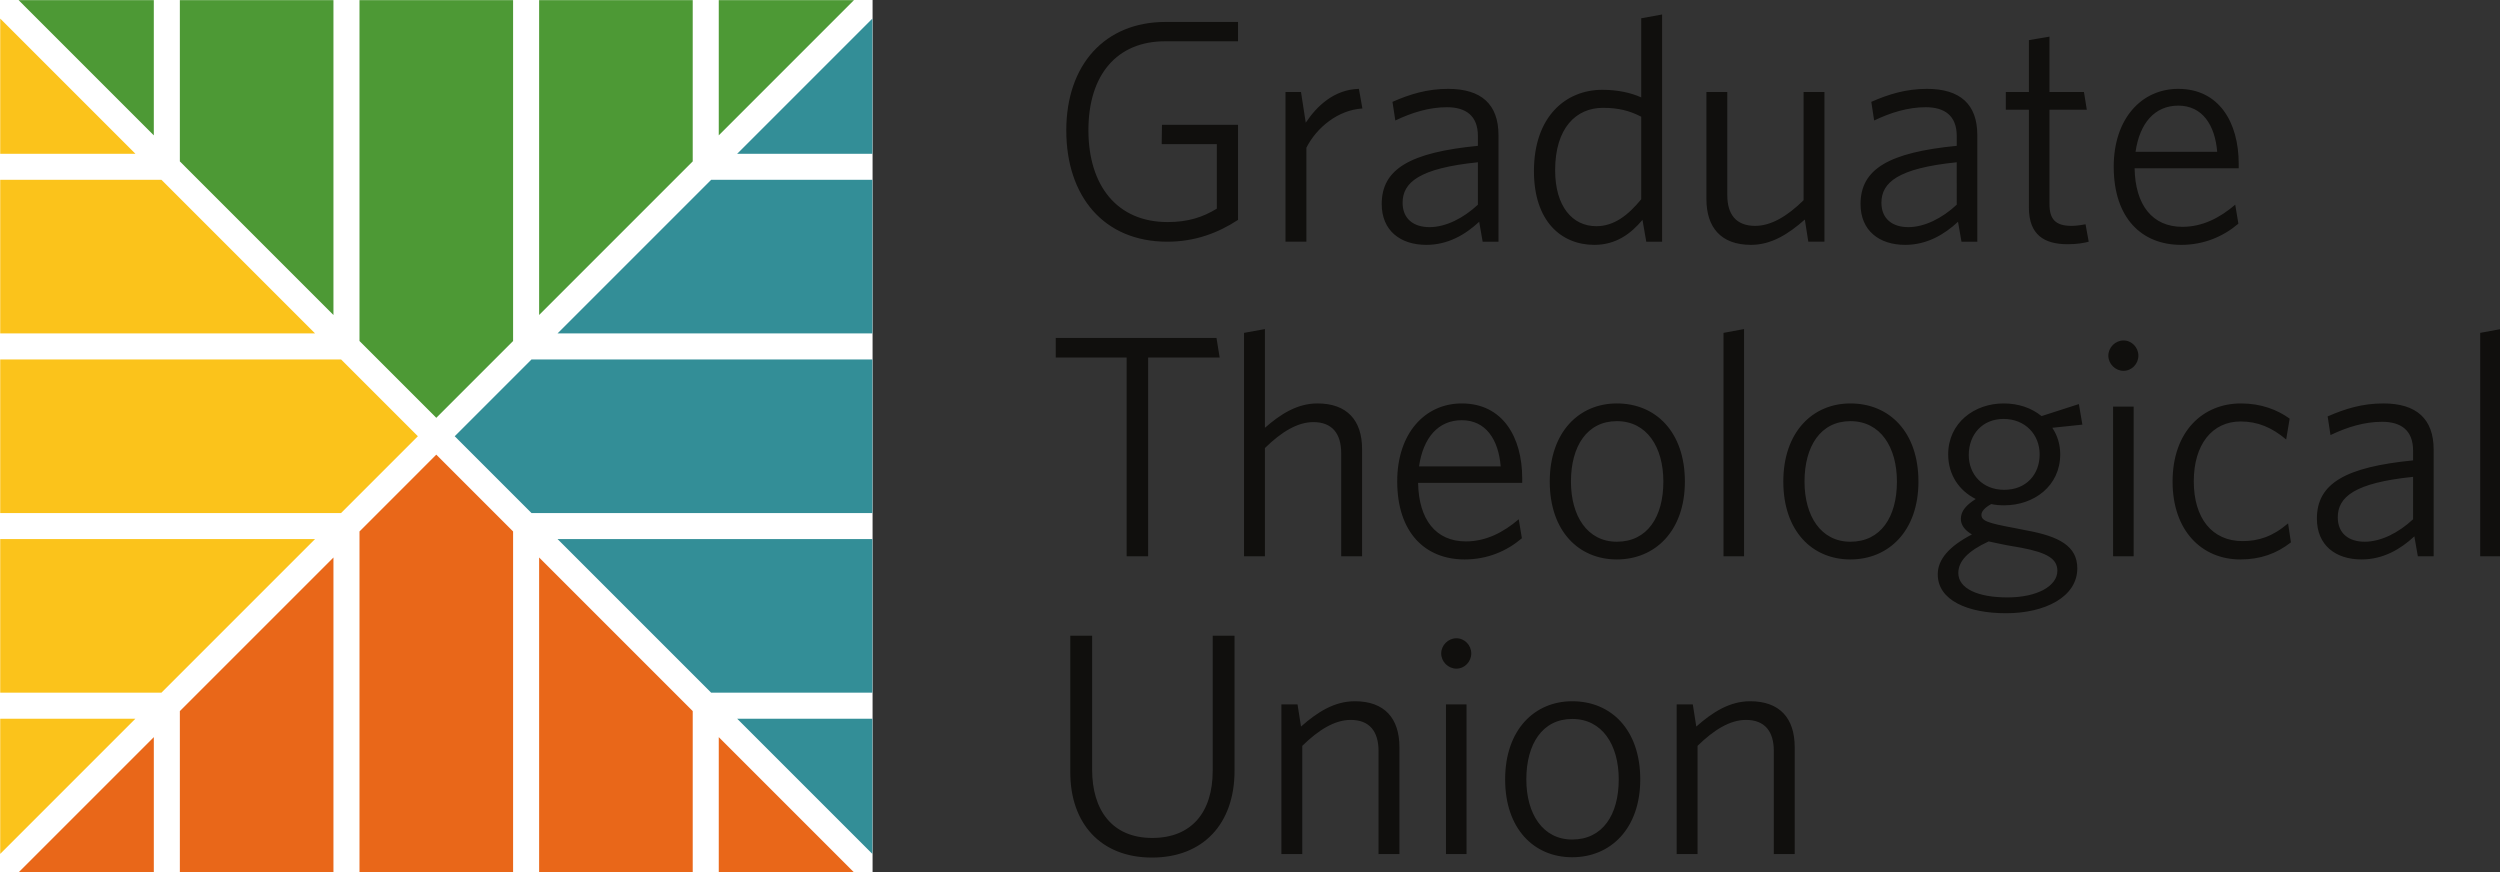 <?xml version="1.0" encoding="UTF-8" standalone="no"?>
<svg
   xmlns:dc="http://purl.org/dc/elements/1.1/"
   xmlns:cc="http://creativecommons.org/ns#"
   xmlns:rdf="http://www.w3.org/1999/02/22-rdf-syntax-ns#"
   xmlns:svg="http://www.w3.org/2000/svg"
   xmlns="http://www.w3.org/2000/svg"
   xmlns:sodipodi="http://sodipodi.sourceforge.net/DTD/sodipodi-0.dtd"
   xmlns:inkscape="http://www.inkscape.org/namespaces/inkscape"
   viewBox="0 0 512 178.65"
   height="178.65"
   width="512"
   xml:space="preserve"
   id="svg2"
   version="1.1"
   sodipodi:docname="gtu logo.svg"
   inkscape:version="0.92.1 r15371"><rect x="0" y="0" width="512" height="178.65" fill="#333333" stroke="none"/><sodipodi:namedview
     pagecolor="#ffffff"
     bordercolor="#666666"
     borderopacity="1"
     objecttolerance="10"
     gridtolerance="10"
     guidetolerance="10"
     inkscape:pageopacity="0"
     inkscape:pageshadow="2"
     inkscape:window-width="1600"
     inkscape:window-height="838"
     id="namedview13"
     showgrid="false"
     fit-margin-top="0"
     fit-margin-left="0"
     fit-margin-right="0"
     fit-margin-bottom="0"
     inkscape:zoom="0.5161134"
     inkscape:cx="-74.350415"
     inkscape:cy="89.32505"
     inkscape:window-x="-8"
     inkscape:window-y="-8"
     inkscape:window-maximized="1"
     inkscape:current-layer="svg2" /><defs
     id="defs6" /><g
     transform="matrix(1.241,0,0,-1.241,0,178.65)"
     id="g10"><g
       transform="scale(0.1)"
       id="g12"><path
         id="path14"
         style="fill:#ffffff;fill-opacity:1;fill-rule:nonzero;stroke:none"
         d="M 1440,0 H 0 V 1440 H 1440 V 0"
         inkscape:connector-curvature="0" /><path
         id="path16"
         style="fill:#e96719;fill-opacity:1;fill-rule:nonzero;stroke:none"
         d="M 889.711,0 H 1143.19 V 266.07 L 889.711,519.551 Z M 1186.16,223.109 V 0 h 223.1 z M 296.809,0 h 253.48 V 519.551 L 296.809,266.07 Z M 253.844,0 V 223.109 L 30.738,0 Z M 593.258,562.52 V 0 H 846.742 V 562.52 L 720,689.27 593.258,562.52"
         inkscape:connector-curvature="0" /><path
         id="path18"
         style="fill:#4d9935;fill-opacity:1;fill-rule:nonzero;stroke:none"
         d="m 1186.16,1439.3 v -223.11 l 223.1,223.11 z M 889.711,919.742 1143.19,1173.23 V 1439.3 H 889.711 Z M 593.258,876.777 720,750.035 846.742,876.777 V 1439.3 H 593.258 Z M 296.809,1173.23 550.289,919.742 V 1439.3 h -253.48 z m -42.965,42.96 V 1439.3 H 30.738 Z"
         inkscape:connector-curvature="0" /><path
         id="path20"
         style="fill:#338e97;fill-opacity:1;fill-rule:nonzero;stroke:none"
         d="M 920.094,889.359 H 1439.65 V 1142.84 H 1173.58 Z M 1216.54,1185.8 h 223.11 v 223.12 z M 750.387,719.648 877.129,592.898 H 1439.65 V 846.395 H 877.129 Z M 1439.65,30.379 V 253.488 H 1216.54 Z M 1173.58,296.461 h 266.07 v 253.48 H 920.094 l 253.486,-253.48"
         inkscape:connector-curvature="0" /><path
         id="path22"
         style="fill:#fbc31b;fill-opacity:1;fill-rule:nonzero;stroke:none"
         d="M 266.422,1142.84 H 0.352 V 889.359 H 519.906 Z M 0.352,296.461 H 266.422 l 253.484,253.48 H 0.352 Z m 0,-266.082 L 223.457,253.488 H 0.352 Z M 562.871,846.395 H 0.352 V 592.898 H 562.871 l 126.742,126.75 z M 0.352,1408.92 V 1185.8 H 223.457 Z"
         inkscape:connector-curvature="0" /><path
         id="path24"
         style="fill:#100f0d;fill-opacity:1;fill-rule:nonzero;stroke:none"
         d="m 2594.6,54.102 c -48.56,0 -75.72,42.309 -75.72,99.226 0,58.5 26.64,99.762 75.72,99.762 49.62,0 76.78,-42.84 76.78,-99.762 0,-58.488 -26.64,-99.226 -76.78,-99.226 z m 0,228.218 c -62.14,0 -110.7,-47 -110.7,-128.992 0,-81.457 47.52,-128.469 110.7,-128.469 63.19,0 112.28,47.012 112.28,128.469 0,81.992 -48.04,128.992 -112.28,128.992 z m 73.64,263.246 c -48.56,0 -75.72,42.305 -75.72,99.231 0,58.496 26.64,99.75 75.72,99.75 49.62,0 76.78,-42.828 76.78,-99.75 0,-58.488 -26.64,-99.231 -76.78,-99.231 z m 0,228.223 c -62.14,0 -110.71,-47.004 -110.71,-128.992 0,-81.469 47.53,-128.469 110.71,-128.469 63.2,0 112.29,47 112.29,128.469 0,81.988 -48.05,128.992 -112.29,128.992 z M 2403.47,386.25 c -13.58,0 -25.07,-11.48 -25.07,-25.07 0,-13.571 11.49,-25.071 25.07,-25.071 13.57,0 24.54,11.5 24.54,25.071 0,13.59 -10.97,25.07 -24.54,25.07 z M 2235.8,282.32 c -33.42,0 -61.62,-17.75 -88.77,-41.769 l -5.75,36.551 h -26.63 V 30.09 h 34.46 V 208.691 c 27.16,26.629 53.79,42.821 79.9,42.821 31.34,0 45.96,-19.321 45.96,-51.172 V 30.09 h 34.47 V 206.602 c 0,47.527 -24.55,75.718 -73.64,75.718 z m 176.53,463.789 c 39.69,0 60.58,-31.855 64.24,-76.246 h -134.74 c 6.78,47.524 31.86,76.246 70.5,76.246 z m 99.22,-194.793 -5.21,31.329 c -25.6,-21.922 -54.32,-36.551 -87.22,-36.551 -49.61,0 -77.81,36.035 -78.86,96.609 h 171.82 v 7.317 c 0,68.414 -32.38,123.769 -99.75,123.769 -60.57,0 -106.53,-49.094 -106.53,-128.469 0,-85.125 46.48,-128.992 111.23,-128.992 38.12,0 69.98,14.102 94.52,34.988 z M 2386.23,30.09 h 33.95 V 277.102 h -33.95 z m 667.45,515.476 c -48.56,0 -75.72,42.305 -75.72,99.231 0,58.496 26.64,99.75 75.72,99.75 49.62,0 76.78,-42.828 76.78,-99.75 0,-58.488 -26.64,-99.231 -76.78,-99.231 z m 0,228.223 c -62.14,0 -110.71,-47.004 -110.71,-128.992 0,-81.469 47.53,-128.469 110.71,-128.469 63.2,0 112.29,47 112.29,128.469 0,81.988 -48.05,128.992 -112.29,128.992 z m 928.59,-191.144 c -24.03,-22.45 -53.27,-37.079 -79.9,-37.079 -26.11,0 -44.39,13.582 -44.39,40.215 0,33.43 27.16,56.922 124.29,66.848 z m -49.09,191.144 c -34.99,0 -63.19,-8.879 -91.91,-21.418 l 4.7,-30.808 c 27.15,13.054 55.88,21.933 85.11,21.933 31.34,0 51.19,-14.101 51.19,-47.519 v -16.192 c -111.76,-10.969 -158.75,-38.113 -158.75,-96.086 0,-43.875 30.81,-67.371 73.63,-67.371 35.51,0 64.24,16.707 87.22,38.113 l 5.73,-32.886 h 26.11 v 175.984 c 0,50.664 -28.19,76.25 -83.03,76.25 z M 3307.5,631.223 c -36.04,0 -58.48,25.586 -58.48,57.437 0,33.953 22.44,59.543 57.44,59.543 35.51,0 59.54,-25.59 59.54,-58.496 0,-33.43 -22.46,-58.484 -58.5,-58.484 z m -25.59,-85.129 c 8.88,-2.09 17.24,-3.653 29.77,-6.27 l 24.02,-4.179 c 43.87,-8.348 59.54,-18.797 59.54,-38.118 0,-24.547 -32.38,-43.867 -82.52,-43.867 -48.56,0 -80.94,14.621 -80.94,40.219 0,19.832 16.2,36.551 50.13,52.215 z m 148.84,226.656 -61.62,-19.852 c -16.72,13.579 -38.12,20.891 -62.67,20.891 -48.04,0 -91.39,-31.855 -91.39,-84.082 0,-33.937 18.28,-60.059 45.44,-73.633 -15.68,-9.922 -24.55,-19.844 -24.55,-32.898 0,-9.406 5.75,-18.281 18.28,-25.598 -37.07,-19.316 -56.4,-40.73 -56.4,-65.801 0,-42.824 49.08,-64.226 112.8,-64.226 63.72,0 117.49,26.629 117.49,74.148 0,36.563 -29.75,52.742 -84.59,62.676 l -18.28,3.652 c -45.43,8.352 -55.35,12.012 -55.35,21.934 0,5.742 5.74,12.012 16.18,17.754 6.8,-1.563 14.11,-2.078 21.41,-2.078 49.09,0 92.44,31.851 92.44,84.07 0,16.711 -4.7,31.34 -13.05,43.867 l 49.6,5.227 z m 270.02,-226.141 c -50.13,0 -80.42,37.61 -80.42,98.711 0,60.578 30.29,98.703 77.29,98.703 28.2,0 51.71,-9.921 75.2,-29.769 l 5.74,34.469 c -20.36,14.621 -46.99,25.066 -80.42,25.066 -62.66,0 -112.8,-45.953 -112.8,-128.992 0,-81.469 48.57,-128.469 111.76,-128.469 32.9,0 59.53,9.402 83.56,28.192 l -4.7,31.339 c -25.6,-21.933 -49.1,-29.25 -75.21,-29.25 z m 392.24,343.633 V 521.555 h 33.94 v 374.953 z m -588.6,-12.527 c -13.57,0 -25.06,-11.488 -25.06,-25.074 0,-13.575 11.49,-25.063 25.06,-25.063 13.58,0 24.55,11.488 24.55,25.063 0,13.586 -10.97,25.074 -24.55,25.074 z m -85.65,189.095 c -26.64,0 -36.56,10.96 -36.56,36.03 v 155.63 h 61.62 l -4.7,29.24 h -56.92 v 91.4 l -33.95,-5.75 v -85.65 h -38.12 v -29.24 h 38.12 v -161.38 c 0,-45.43 25.59,-60.57 64.24,-60.57 14.62,0 27.15,2.09 34.47,4.17 l -5.22,28.73 c -5.75,-1.05 -15.15,-2.61 -22.98,-2.61 z m 68.42,-545.255 h 33.94 V 768.57 h -33.94 z M 2888.12,282.32 c -33.42,0 -61.63,-17.75 -88.77,-41.769 l -5.76,36.551 h -26.63 V 30.09 h 34.48 V 208.691 c 27.15,26.629 53.78,42.821 79.9,42.821 31.33,0 45.95,-19.321 45.95,-51.172 V 30.09 h 34.47 V 206.602 c 0,47.527 -24.55,75.718 -73.64,75.718 z m 706.64,982.93 c 39.69,0 60.58,-31.85 64.23,-76.23 h -134.74 c 6.79,47.51 31.86,76.23 70.51,76.23 z m 4.69,-229.78 c 38.13,0 69.98,14.1 94.52,34.99 l -5.21,31.33 c -25.6,-21.93 -54.31,-36.55 -87.22,-36.55 -49.61,0 -77.81,36.03 -78.85,96.62 h 171.81 v 7.3 c 0,68.42 -32.38,123.77 -99.74,123.77 -60.58,0 -106.54,-49.09 -106.54,-128.46 0,-85.13 46.48,-129 111.23,-129 z m -1160.49,66.32 c -24.02,-22.45 -53.26,-37.07 -79.89,-37.07 -26.11,0 -44.39,13.58 -44.39,40.21 0,33.43 27.16,56.93 124.28,66.84 z m -158.75,1.05 c 0,-43.86 30.82,-67.37 73.64,-67.37 35.51,0 64.24,16.71 87.2,38.12 l 5.75,-32.9 h 26.11 v 175.99 c 0,50.67 -28.19,76.25 -83.03,76.25 -34.99,0 -63.19,-8.87 -91.91,-21.41 l 4.7,-30.81 c 27.14,13.06 55.87,21.93 85.11,21.93 31.34,0 51.18,-14.1 51.18,-47.52 v -16.19 c -111.75,-10.97 -158.75,-38.12 -158.75,-96.09 z m 948.95,-1.05 c -24.01,-22.45 -53.26,-37.07 -79.89,-37.07 -26.12,0 -44.4,13.58 -44.4,40.21 0,33.43 27.16,56.93 124.29,66.84 z m -158.75,1.05 c 0,-43.86 30.81,-67.37 73.63,-67.37 35.51,0 64.24,16.71 87.22,38.12 l 5.73,-32.9 h 26.13 v 175.99 c 0,50.67 -28.21,76.25 -83.04,76.25 -34.99,0 -63.2,-8.87 -91.92,-21.41 l 4.7,-30.81 c 27.16,13.06 55.88,21.93 85.13,21.93 31.34,0 51.17,-14.1 51.17,-47.52 v -16.19 c -111.76,-10.97 -158.75,-38.12 -158.75,-96.09 z M 2878.2,521.555 v 374.953 l -33.93,-6.266 V 521.555 Z m 11.5,513.915 c 33.42,0 61.62,17.76 88.78,41.79 l 5.75,-36.57 h 26.63 v 247.02 h -34.47 v -178.6 c -27.16,-26.63 -53.79,-42.3 -79.91,-42.3 -31.33,0 -45.95,18.8 -45.95,50.65 v 170.25 h -34.48 V 1111.2 c 0,-47 24.04,-75.73 73.65,-75.73 z m -244.43,226.13 c 25.59,0 43.86,-4.7 63.19,-14.62 v -136.3 c -21.94,-26.64 -44.92,-44.39 -74.15,-44.39 -39.17,0 -67.89,32.37 -67.89,92.42 0,69.47 34.46,102.89 78.85,102.89 z m -14.11,-226.13 c 36.04,0 60.59,18.8 79.39,41.26 l 6.27,-36.04 h 26.11 v 374.97 l -34.47,-6.27 v -130.56 c -17.23,7.84 -39.16,12.54 -64.24,12.54 -60.05,0 -112.79,-43.87 -112.79,-134.22 0,-83.03 45.43,-121.68 99.73,-121.68 z m -871.48,188.84 c 0,-108.52 61.71,-183.61 166.64,-183.61 45.77,0 83.83,14.39 116.76,36 v 156.86 h -125.51 l -0.46,-31.88 h 90.98 v -106.47 c -23.65,-14.39 -47.83,-22.12 -81.25,-22.12 -83.33,0 -130.65,60.18 -130.65,151.73 0,91.54 47.32,146.62 126.52,146.62 h 120.37 v 31.89 h -119.85 c -99.27,0 -163.55,-69.99 -163.55,-179.02 z M 2213.34,691.797 V 521.555 h 34.47 v 177.031 c 0,47.004 -24.55,75.203 -73.64,75.203 -33.42,0 -61.09,-17.754 -86.69,-40.215 v 162.934 l -34.46,-6.266 V 521.555 h 34.46 v 178.601 c 27.16,26.629 53.79,42.824 79.9,42.824 31.33,0 45.96,-19.328 45.96,-51.183 z M 1859.25,521.555 h 35.51 v 327.957 h 118.02 l -5.22,32.383 h -265.29 v -32.383 h 116.98 z m 296.66,674.245 c 16.71,32.9 51.7,62.15 92.43,64.76 l -5.75,32.37 c -40.72,-1.04 -69.45,-28.2 -87.73,-55.88 l -7.83,50.66 h -25.59 v -247.02 h 34.47 z M 2001.29,167.43 c 0,-68.418 -34.99,-110.711 -99.74,-110.711 -66.33,0 -99.23,45.961 -99.23,112.801 v 220.91 h -36.03 V 164.82 c 0,-84.082 50.14,-140.48 134.74,-140.48 84.6,0 136.29,55.871 136.29,143.09 v 223 h -36.03 v -223"
         inkscape:connector-curvature="0" /></g></g></svg>
